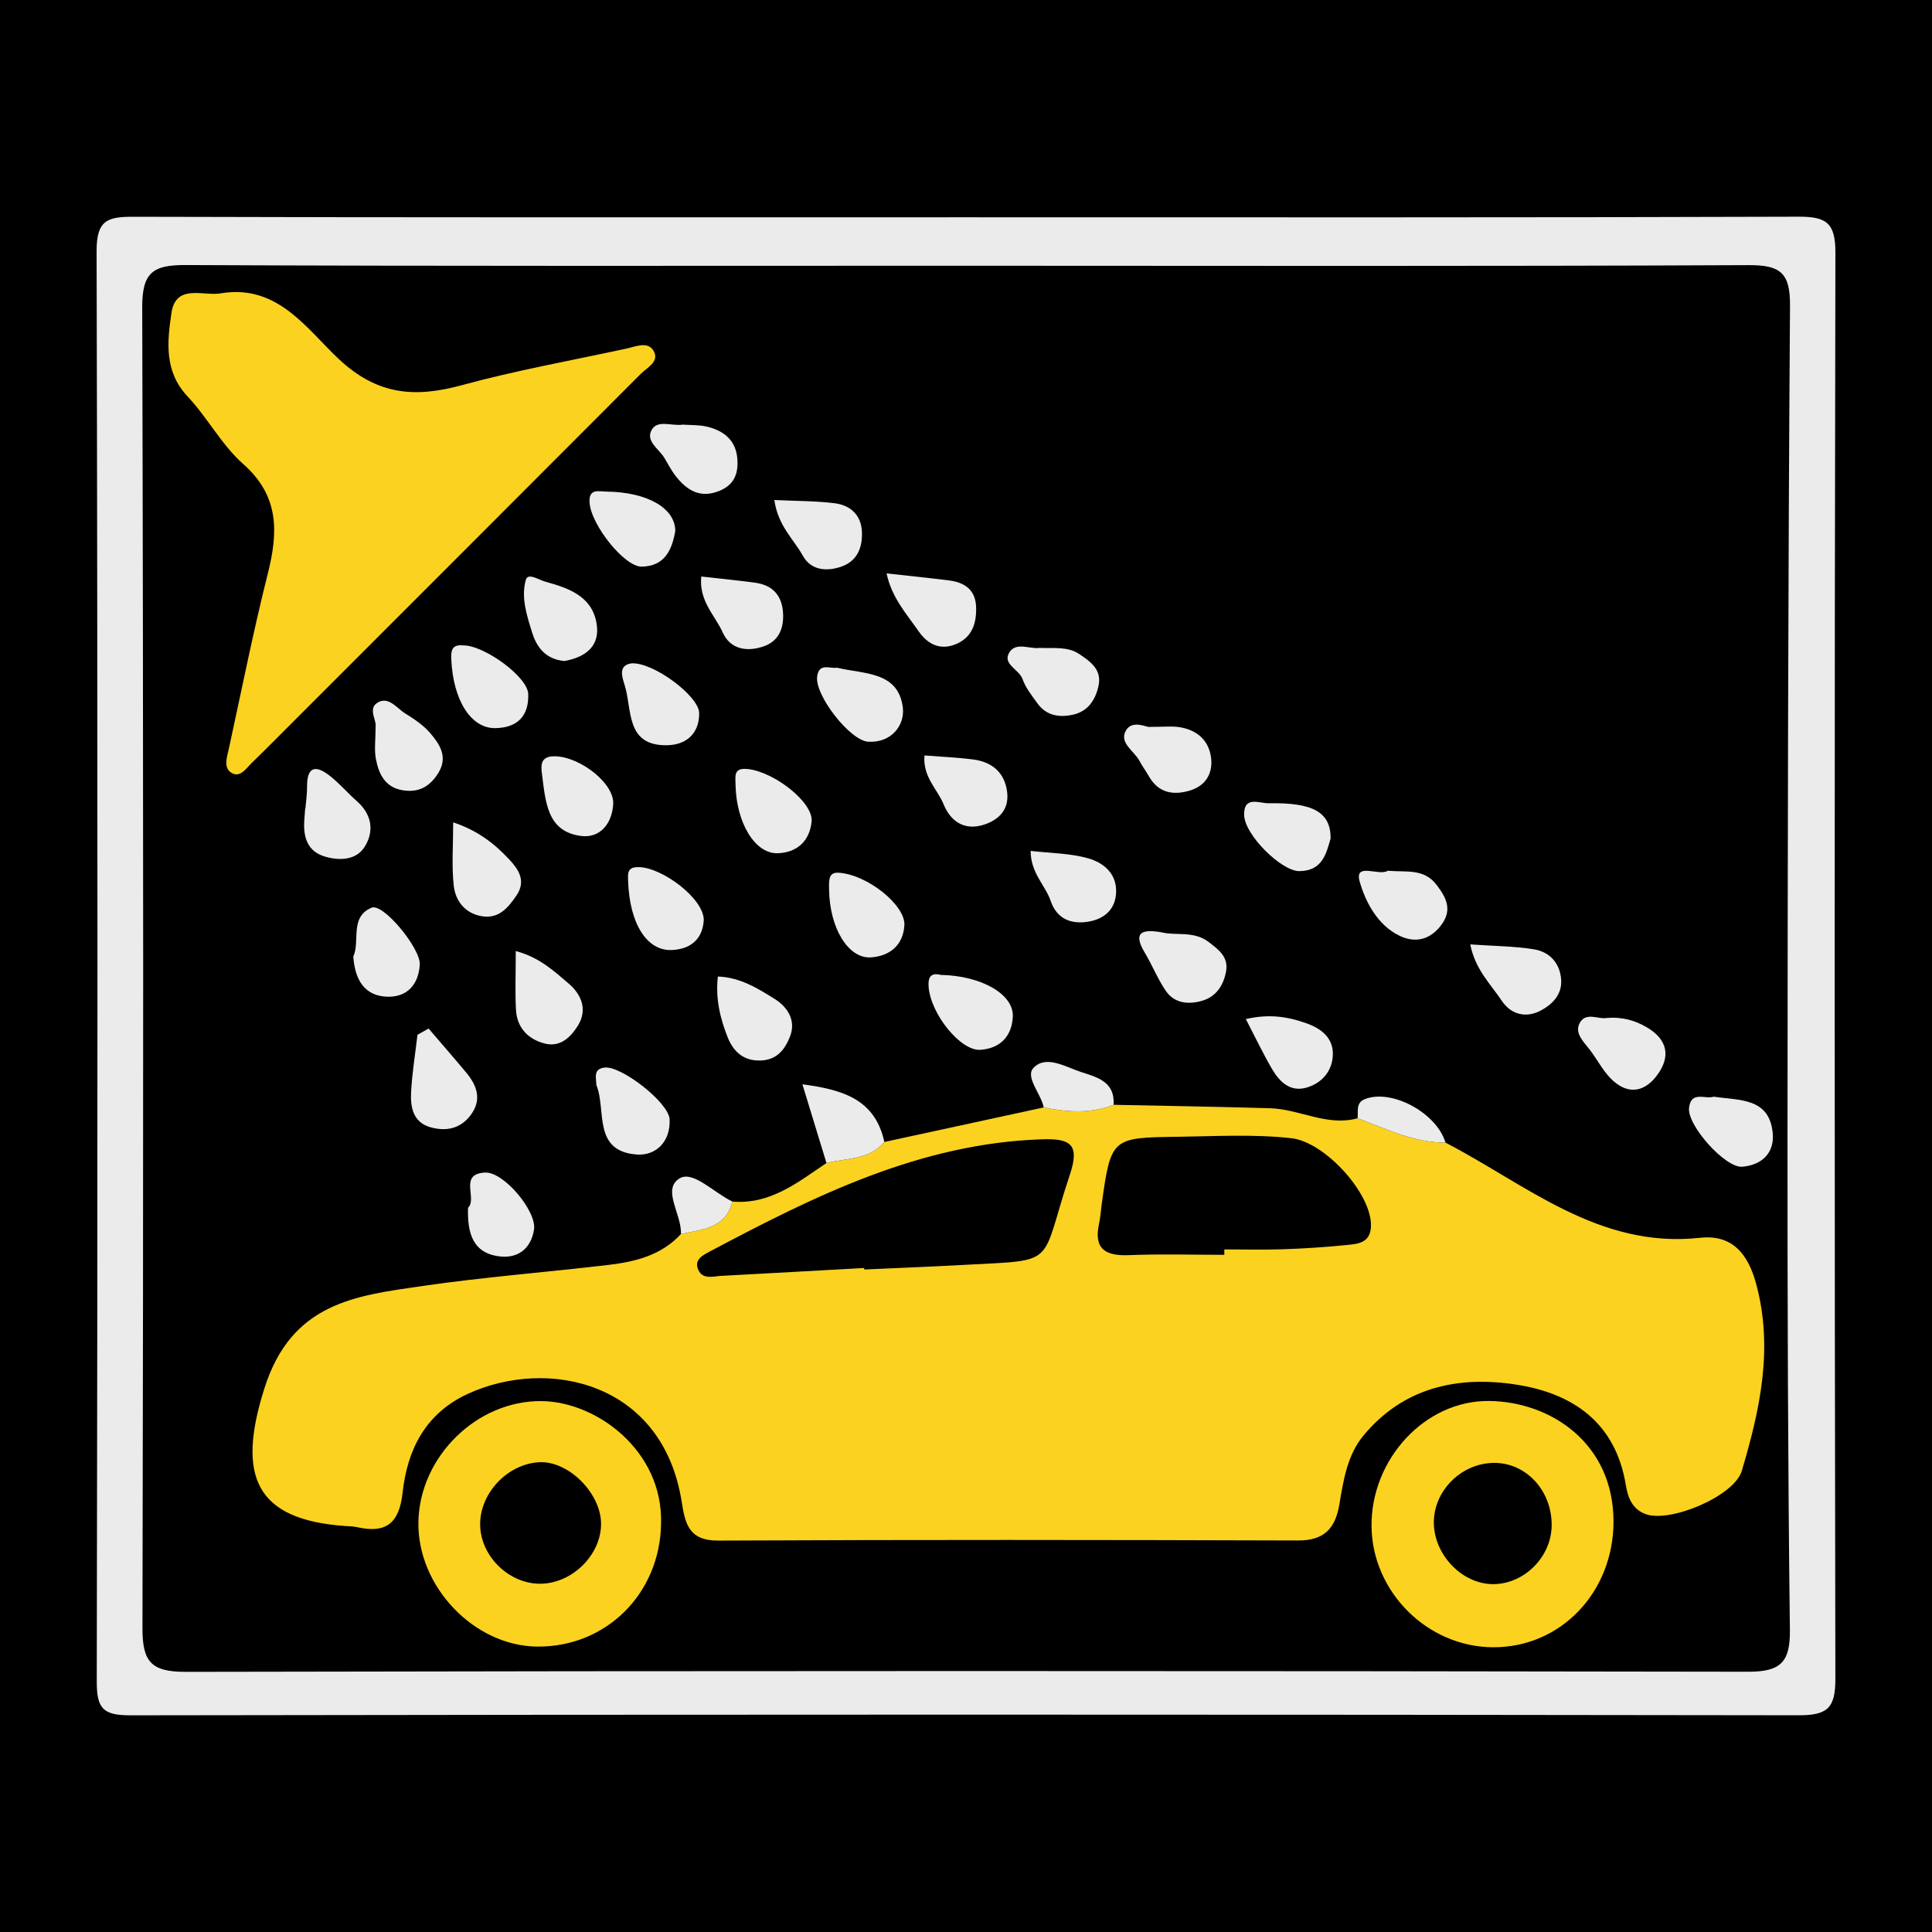 <?xml version="1.0" encoding="utf-8"?>
<!-- Generator: Adobe Illustrator 17.0.0, SVG Export Plug-In . SVG Version: 6.00 Build 0)  -->
<!DOCTYPE svg PUBLIC "-//W3C//DTD SVG 1.1//EN" "http://www.w3.org/Graphics/SVG/1.1/DTD/svg11.dtd">
<svg version="1.1" id="Layer_1" xmlns="http://www.w3.org/2000/svg" xmlns:xlink="http://www.w3.org/1999/xlink" x="0px" y="0px"
	 width="200px" height="200px" viewBox="0 0 200 200" enable-background="new 0 0 200 200" xml:space="preserve">
<rect x="0" width="200" height="200"/>
<rect x="206.136" fill="#35A0D9" width="200" height="200"/>
<g>
	<path fill="#ECEBEC" d="M99.997,22.493c28.722,0,57.444,0.04,86.166-0.061c2.884-0.01,3.843,0.619,3.837,3.706
		c-0.101,49.22-0.097,98.439-0.003,147.659c0.006,2.991-0.792,3.771-3.776,3.767c-57.57-0.089-115.141-0.09-172.712,0.005
		c-2.866,0.005-3.498-0.717-3.492-3.525C10.111,124.697,10.122,75.351,10,26.005c-0.008-3.209,1.105-3.573,3.831-3.565
		C42.553,22.525,71.275,22.493,99.997,22.493z M99.739,27.508c-26.837,0-53.674,0.056-80.511-0.071
		c-3.389-0.016-4.517,0.761-4.506,4.373c0.131,45.572,0.127,91.145,0.026,136.717c-0.008,3.456,0.859,4.549,4.453,4.542
		c53.927-0.113,107.855-0.105,161.782-0.012c3.353,0.006,4.346-0.998,4.306-4.324c-0.206-17.085-0.255-34.173-0.246-51.259
		c0.015-28.607,0.055-57.214,0.259-85.819c0.024-3.431-1.011-4.223-4.293-4.208C153.92,27.571,126.83,27.517,99.739,27.508z"/>
	<path fill="#FBD220" d="M115.278,114.368c5.406,0.115,10.814,0.197,16.219,0.358c3.039,0.091,5.888,1.91,9.045,1.035
		c2.961,1.095,5.826,2.536,9.095,2.521c8.383,4.35,15.873,11.002,26.361,9.853c3.291-0.361,4.948,1.624,5.797,4.762
		c1.807,6.675,0.395,13.051-1.488,19.374c-0.78,2.618-7.457,5.42-9.975,4.46c-1.343-0.512-1.808-1.657-2.023-2.976
		c-1.057-6.473-5.452-9.522-11.412-10.431c-6.05-0.923-11.669,0.326-15.782,5.32c-1.637,1.988-2.049,4.602-2.465,7.094
		c-0.417,2.499-1.577,3.741-4.287,3.732c-20.002-0.063-40.004-0.087-60.006,0.012c-3.074,0.015-3.432-1.773-3.791-4.036
		c-1.974-12.408-13.846-14.943-22.106-11.169c-4.407,2.013-6.295,5.78-6.782,10.239c-0.348,3.188-1.727,4.254-4.728,3.573
		c-0.367-0.083-0.754-0.085-1.133-0.111c-9.444-0.64-11.308-5.216-8.451-14.242c2.816-8.897,9.427-9.606,16.411-10.618
		c6.378-0.925,12.817-1.417,19.22-2.176c2.78-0.33,5.476-0.996,7.488-3.192c2.169-0.499,4.632-0.533,5.326-3.366
		c3.928,0.332,6.77-1.989,9.743-3.989c2.071-0.525,4.416-0.295,5.993-2.179c5.499-1.192,10.998-2.384,16.497-3.576
		C110.478,115.136,112.898,115.296,115.278,114.368z M89.457,131.262c0.003,0.052,0.005,0.105,0.008,0.157
		c3.413-0.156,6.827-0.287,10.238-0.474c10.028-0.547,7.85,0.238,11.07-9.411c1.065-3.191-0.112-3.687-2.936-3.592
		c-12.608,0.424-23.494,5.855-34.294,11.579c-0.791,0.419-1.747,0.875-1.239,1.964c0.463,0.992,1.522,0.636,2.372,0.591
		C79.604,131.813,84.53,131.535,89.457,131.262z M126.74,129.898c0-0.187,0-0.374,0-0.56c2.023,0,4.048,0.054,6.069-0.015
		c2.148-0.074,4.298-0.211,6.437-0.424c1.225-0.122,2.629-0.152,2.677-1.979c0.088-3.362-4.777-8.709-8.231-9.092
		c-3.915-0.435-7.828-0.202-11.747-0.149c-6.902,0.093-6.942,0.081-7.913,7.111c-0.087,0.627-0.124,1.264-0.258,1.88
		c-0.572,2.632,0.661,3.362,3.101,3.262C120.159,129.798,123.452,129.898,126.74,129.898z"/>
	<path fill="#FBD220" d="M23.002,30.343c5.788-0.882,8.766,3.729,12.066,6.821c4.026,3.772,7.912,4.029,12.773,2.702
		c5.596-1.527,11.33-2.55,17.006-3.781c0.964-0.209,2.204-0.782,2.802,0.216c0.673,1.124-0.655,1.74-1.321,2.407
		c-11.79,11.822-23.6,23.625-35.405,35.432c-1.61,1.61-3.207,3.234-4.842,4.817c-0.603,0.584-1.238,1.644-2.173,1.012
		c-0.8-0.541-0.398-1.635-0.212-2.49c1.32-6.043,2.52-12.117,4.031-18.112c1.085-4.305,1.187-8.028-2.549-11.331
		c-2.236-1.976-3.696-4.803-5.766-7.003c-2.436-2.589-2.098-5.666-1.671-8.594C18.207,29.25,21.123,30.743,23.002,30.343z"/>
	<path fill="#FBD220" d="M141.98,157.984c-0.063-6.873,5.494-13.036,12.188-12.955c6.394,0.077,12.882,4.408,12.862,12.525
		c-0.018,7.237-5.425,12.985-12.446,12.97C147.781,170.51,142.042,164.8,141.98,157.984z M160.629,157.868
		c0.003-3.601-2.679-6.471-6.008-6.43c-3.383,0.041-6.243,2.932-6.189,6.255c0.055,3.357,3.035,6.364,6.241,6.296
		C157.879,163.922,160.626,161.098,160.629,157.868z"/>
	<path fill="#FBD220" d="M68.433,157.756c-0.123,7.236-5.695,12.758-12.812,12.699c-6.55-0.055-12.439-6.238-12.309-12.922
		c0.131-6.717,6.031-12.57,12.761-12.492C61.791,145.107,68.661,150.205,68.433,157.756z M62.22,157.695
		c-0.041-3.161-3.391-6.479-6.386-6.326c-3.328,0.17-6.212,3.258-6.127,6.559c0.082,3.181,2.944,5.986,6.14,6.019
		C59.187,163.982,62.262,160.965,62.22,157.695z"/>
	<path fill="#ECEBEC" d="M166.26,105.382c1.696-0.138,2.999,0.254,4.209,0.961c2.183,1.278,2.512,3.063,1.04,5.008
		c-1.392,1.839-3.163,1.948-4.79,0.271c-0.851-0.877-1.419-2.022-2.179-2.995c-0.622-0.797-1.508-1.649-1.055-2.631
		C164.091,104.679,165.497,105.546,166.26,105.382z"/>
	<path fill="#ECEBEC" d="M46.915,85.132c2.501,0.824,4.269,2.192,5.8,3.837c0.947,1.017,1.781,2.198,0.758,3.717
		c-0.887,1.316-1.871,2.479-3.656,2.151c-1.706-0.313-2.675-1.601-2.845-3.154C46.743,89.602,46.915,87.477,46.915,85.132z"/>
	<path fill="#ECEBEC" d="M91.779,59.358c2.274,0.254,4.37,0.465,6.46,0.728c1.68,0.212,2.795,1.011,2.812,2.887
		c0.015,1.625-0.447,2.989-2.04,3.683c-1.659,0.723-2.981,0.038-3.909-1.299C93.85,63.554,92.315,61.881,91.779,59.358z"/>
	<path fill="#ECEBEC" d="M38.881,75.191c0.134-0.548-0.795-1.791,0.15-2.418c1.168-0.775,2.021,0.528,2.915,1.082
		c0.948,0.586,1.921,1.241,2.628,2.081c0.962,1.141,1.812,2.427,0.808,4.07c-0.889,1.456-2.095,2.091-3.772,1.788
		c-1.775-0.322-2.402-1.702-2.695-3.209C38.729,77.621,38.881,76.592,38.881,75.191z"/>
	<path fill="#ECEBEC" d="M61.743,112.343c-0.043-0.843-0.328-1.68,0.833-1.828c1.724-0.219,6.654,3.62,6.74,5.351
		c0.115,2.319-1.426,3.791-3.382,3.65C61.305,119.185,62.79,114.885,61.743,112.343z"/>
	<path fill="#ECEBEC" d="M86.653,69.122c2.774,0.673,6.351,0.352,6.808,4.138c0.21,1.746-1.111,3.66-3.585,3.522
		c-1.885-0.105-5.582-4.854-5.281-6.787C84.816,68.58,85.907,69.252,86.653,69.122z"/>
	<path fill="#ECEBEC" d="M76.143,81.249c0-0.866-0.259-1.8,1.268-1.638c2.719,0.288,6.804,3.445,6.606,5.435
		c-0.199,1.992-1.472,3.209-3.505,3.28C78.16,88.408,76.223,85.182,76.143,81.249z"/>
	<path fill="#ECEBEC" d="M107.618,67.071c1.455,0.068,2.897-0.183,4.117,0.643c1.146,0.776,2.355,1.603,1.981,3.3
		c-0.317,1.439-1.093,2.605-2.575,2.954c-1.389,0.326-2.785,0.164-3.724-1.128c-0.588-0.81-1.241-1.632-1.57-2.554
		c-0.361-1.014-2.149-1.542-1.335-2.785C105.203,66.443,106.619,67.214,107.618,67.071z"/>
	<path fill="#ECEBEC" d="M53.392,98.452c2.498,0.67,3.985,2.104,5.476,3.367c1.255,1.063,2.027,2.657,0.934,4.391
		c-0.782,1.242-1.86,2.216-3.429,1.811c-1.721-0.444-2.859-1.643-2.959-3.488C53.313,102.658,53.392,100.774,53.392,98.452z"/>
	<path fill="#ECEBEC" d="M86.712,90.341c2.999,0.112,7.021,3.354,6.91,5.421c-0.113,2.094-1.521,3.207-3.443,3.344
		c-2.389,0.17-4.29-3.072-4.352-6.973C85.811,91.17,85.754,90.329,86.712,90.341z"/>
	<path fill="#ECEBEC" d="M36.573,99.02c0.727-1.577-0.405-4.086,1.888-5.054c1.204-0.509,5.089,4.213,4.993,5.887
		c-0.117,2.055-1.306,3.371-3.312,3.328C37.753,103.13,36.744,101.455,36.573,99.02z"/>
	<path fill="#ECEBEC" d="M106.692,88.086c2.055,0.239,4.074,0.236,5.943,0.764c1.57,0.444,2.975,1.551,2.905,3.521
		c-0.063,1.786-1.251,2.771-2.863,3.037c-1.755,0.289-3.259-0.233-3.912-2.146C108.207,91.627,106.695,90.39,106.692,88.086z"/>
	<path fill="#ECEBEC" d="M72.854,95.222c-0.098,1.822-1.168,3.015-3.28,3.123c-2.61,0.134-4.413-2.736-4.554-7.186
		c-0.025-0.773-0.086-1.433,1.136-1.396C68.595,89.835,72.824,92.999,72.854,95.222z"/>
	<path fill="#ECEBEC" d="M95.7,78.205c1.813,0.144,3.438,0.208,5.045,0.416c1.942,0.251,3.249,1.337,3.509,3.337
		c0.228,1.754-0.745,2.856-2.334,3.392c-2.062,0.696-3.509-0.312-4.235-2.081C97.032,81.674,95.514,80.433,95.7,78.205z"/>
	<path fill="#ECEBEC" d="M97.395,100.924c4.163,0.074,7.577,1.99,7.452,4.341c-0.106,1.995-1.289,3.273-3.363,3.411
		c-2.054,0.136-5.153-3.72-5.356-6.542C96.061,101.2,96.325,100.646,97.395,100.924z"/>
	<path fill="#ECEBEC" d="M58.439,68.427c-1.967-0.161-2.889-1.467-3.336-2.897c-0.552-1.766-1.195-3.677-0.666-5.507
		c0.222-0.768,1.306-0.006,1.997,0.186c2.376,0.659,4.779,1.465,5.303,4.216C62.215,66.937,60.541,68.043,58.439,68.427z"/>
	<path fill="#ECEBEC" d="M47.91,66.811c2.153-0.06,6.706,3.236,6.771,5.022c0.083,2.293-1.125,3.504-3.397,3.543
		c-2.533,0.044-4.375-2.88-4.567-7.134C46.681,67.429,46.734,66.693,47.91,66.811z"/>
	<path fill="#ECEBEC" d="M152.202,97.765c2.413,0.169,4.52,0.179,6.577,0.506c1.61,0.256,2.683,1.386,2.828,3.09
		c0.137,1.596-0.939,2.645-2.153,3.274c-1.488,0.771-3.037,0.401-3.992-1.037C154.318,101.877,152.713,100.375,152.202,97.765z"/>
	<path fill="#ECEBEC" d="M120.296,96.524c1.41,0.356,3.297-0.186,4.826,0.992c1.005,0.775,2.076,1.525,1.798,3.049
		c-0.268,1.468-1.046,2.623-2.492,3.039c-1.386,0.4-2.853,0.278-3.746-1.032c-0.845-1.238-1.407-2.665-2.179-3.957
		C117.347,96.681,117.972,96.095,120.296,96.524z"/>
	<path fill="#ECEBEC" d="M69.903,54.981c-0.341,1.941-1.077,3.623-3.462,3.678c-1.787,0.042-5.258-4.317-5.409-6.626
		c-0.098-1.504,0.932-1.153,1.766-1.142C67.002,50.944,69.909,52.595,69.903,54.981z"/>
	<path fill="#ECEBEC" d="M65.332,68.676c2.211-0.206,7.03,3.364,7.046,5.143c0.019,2.127-1.342,3.29-3.311,3.327
		c-4.333,0.081-3.605-3.674-4.398-6.207C64.39,70.05,63.991,68.888,65.332,68.676z"/>
	<path fill="#ECEBEC" d="M74.314,101.09c2.312,0.082,4.155,1.241,5.914,2.344c1.261,0.79,2.218,2.183,1.551,3.873
		c-0.517,1.31-1.326,2.4-2.993,2.474c-1.804,0.08-2.864-0.914-3.455-2.394C74.542,105.411,74.054,103.342,74.314,101.09z"/>
	<path fill="#ECEBEC" d="M44.368,106.474c1.3,1.519,2.616,3.024,3.895,4.56c1.148,1.379,1.653,2.857,0.413,4.462
		c-1.067,1.381-2.54,1.631-4.094,1.203c-1.821-0.501-2.109-2.079-2.027-3.635c0.106-1.987,0.431-3.962,0.662-5.943
		C43.601,106.905,43.985,106.69,44.368,106.474z"/>
	<path fill="#ECEBEC" d="M137.746,86.799c-0.459,1.603-0.868,3.358-3.239,3.38c-1.84,0.017-5.69-3.757-5.716-5.837
		c-0.025-1.997,1.588-1.171,2.53-1.188C135.96,83.065,137.753,84.087,137.746,86.799z"/>
	<path fill="#ECEBEC" d="M72.594,59.681c2.072,0.235,3.816,0.403,5.552,0.637c1.915,0.258,2.876,1.412,2.923,3.327
		c0.037,1.528-0.523,2.756-2.034,3.273c-1.736,0.594-3.442,0.289-4.217-1.441C74.018,63.692,72.339,62.223,72.594,59.681z"/>
	<path fill="#ECEBEC" d="M80.159,51.761c2.28,0.109,4.273,0.091,6.234,0.333c1.638,0.202,2.764,1.217,2.834,2.977
		c0.064,1.611-0.484,3.013-2.137,3.587c-1.539,0.535-3.147,0.379-3.982-1.13C82.159,55.811,80.539,54.442,80.159,51.761z"/>
	<path fill="#ECEBEC" d="M70.686,43.958c0.757,0.056,1.657,0.01,2.498,0.209c1.712,0.405,2.977,1.381,3.14,3.273
		c0.126,1.463-0.239,2.694-1.795,3.35c-2.002,0.845-3.392,0.003-4.569-1.492c-0.46-0.585-0.802-1.264-1.19-1.905
		c-0.556-0.92-1.934-1.709-1.331-2.851C68.043,43.397,69.494,44.133,70.686,43.958z"/>
	<path fill="#ECEBEC" d="M143.662,90.139c1.873,0.173,3.723-0.268,5.035,1.442c1,1.303,1.669,2.55,0.555,4.103
		c-1.13,1.574-2.688,1.987-4.343,1.201c-2.32-1.101-3.573-3.569-4.154-5.62C140.169,89.204,142.786,90.734,143.662,90.139z"/>
	<path fill="#ECEBEC" d="M118.907,75.249c1.621,0,2.388-0.089,3.127,0.018c1.787,0.259,3.055,1.283,3.322,3.079
		c0.247,1.659-0.51,2.995-2.197,3.497c-1.71,0.509-3.246,0.245-4.226-1.484c-0.308-0.544-0.689-1.048-0.98-1.6
		c-0.55-1.043-2.168-1.868-1.371-3.179C117.22,74.529,118.681,75.268,118.907,75.249z"/>
	<path fill="#ECEBEC" d="M31.615,83.705c0.061-0.746,0.179-1.492,0.172-2.238c-0.022-2.315,1.043-2.213,2.452-1.077
		c0.966,0.778,1.784,1.736,2.716,2.559c1.554,1.372,1.799,3.112,0.794,4.711c-0.872,1.388-2.578,1.455-4.075,1.024
		c-1.899-0.547-2.306-2.087-2.166-3.861c0.03-0.373,0.056-0.747,0.083-1.12C31.6,83.703,31.608,83.704,31.615,83.705z"/>
	<path fill="#ECEBEC" d="M91.548,118.214c-1.577,1.884-3.922,1.654-5.993,2.179c-0.796-2.604-1.592-5.207-2.491-8.148
		C87.183,112.802,90.577,113.751,91.548,118.214z"/>
	<path fill="#ECEBEC" d="M48.452,125.03c1.002-0.949-1.011-3.526,1.776-3.646c1.939-0.083,5.343,4.009,5.054,5.894
		c-0.291,1.894-1.571,2.963-3.411,2.798C48.961,129.814,48.365,127.687,48.452,125.03z"/>
	<path fill="#ECEBEC" d="M128.969,105.495c2.433-0.568,4.377-0.24,6.272,0.435c1.513,0.539,2.781,1.492,2.734,3.245
		c-0.044,1.649-1.059,2.886-2.62,3.383c-1.763,0.562-2.897-0.551-3.698-1.933C130.732,109.029,129.937,107.358,128.969,105.495z"/>
	<path fill="#ECEBEC" d="M115.278,114.368c-2.379,0.929-4.8,0.768-7.232,0.27c-0.289-1.437-1.956-3.159-1.052-4.1
		c1.302-1.355,3.298-0.09,4.938,0.444C113.606,111.527,115.435,111.985,115.278,114.368z"/>
	<path fill="#ECEBEC" d="M177.396,113.527c2.671,0.407,5.756,0.077,6.116,3.763c0.2,2.051-1.117,3.323-3.162,3.49
		c-1.748,0.143-5.708-4.279-5.5-6.096C175.058,112.866,176.559,113.837,177.396,113.527z"/>
	<path fill="#ECEBEC" d="M56.077,79.882c-0.066-0.736-0.097-1.662,1.483-1.588c2.582,0.12,6.024,2.821,5.919,4.915
		c-0.101,2.022-1.341,3.58-3.316,3.331C56.595,86.091,56.471,82.985,56.077,79.882z"/>
	<path fill="#ECEBEC" d="M75.812,124.382c-0.694,2.833-3.157,2.867-5.326,3.366c0.118-2.012-2.019-4.649-0.117-5.773
		C71.755,121.156,73.949,123.505,75.812,124.382z"/>
	<path fill="#ECEBEC" d="M149.636,118.281c-3.269,0.016-6.134-1.426-9.095-2.521c0.067-0.712-0.185-1.583,0.695-1.954
		C143.989,112.646,148.715,115.182,149.636,118.281z"/>
</g>
</svg>
